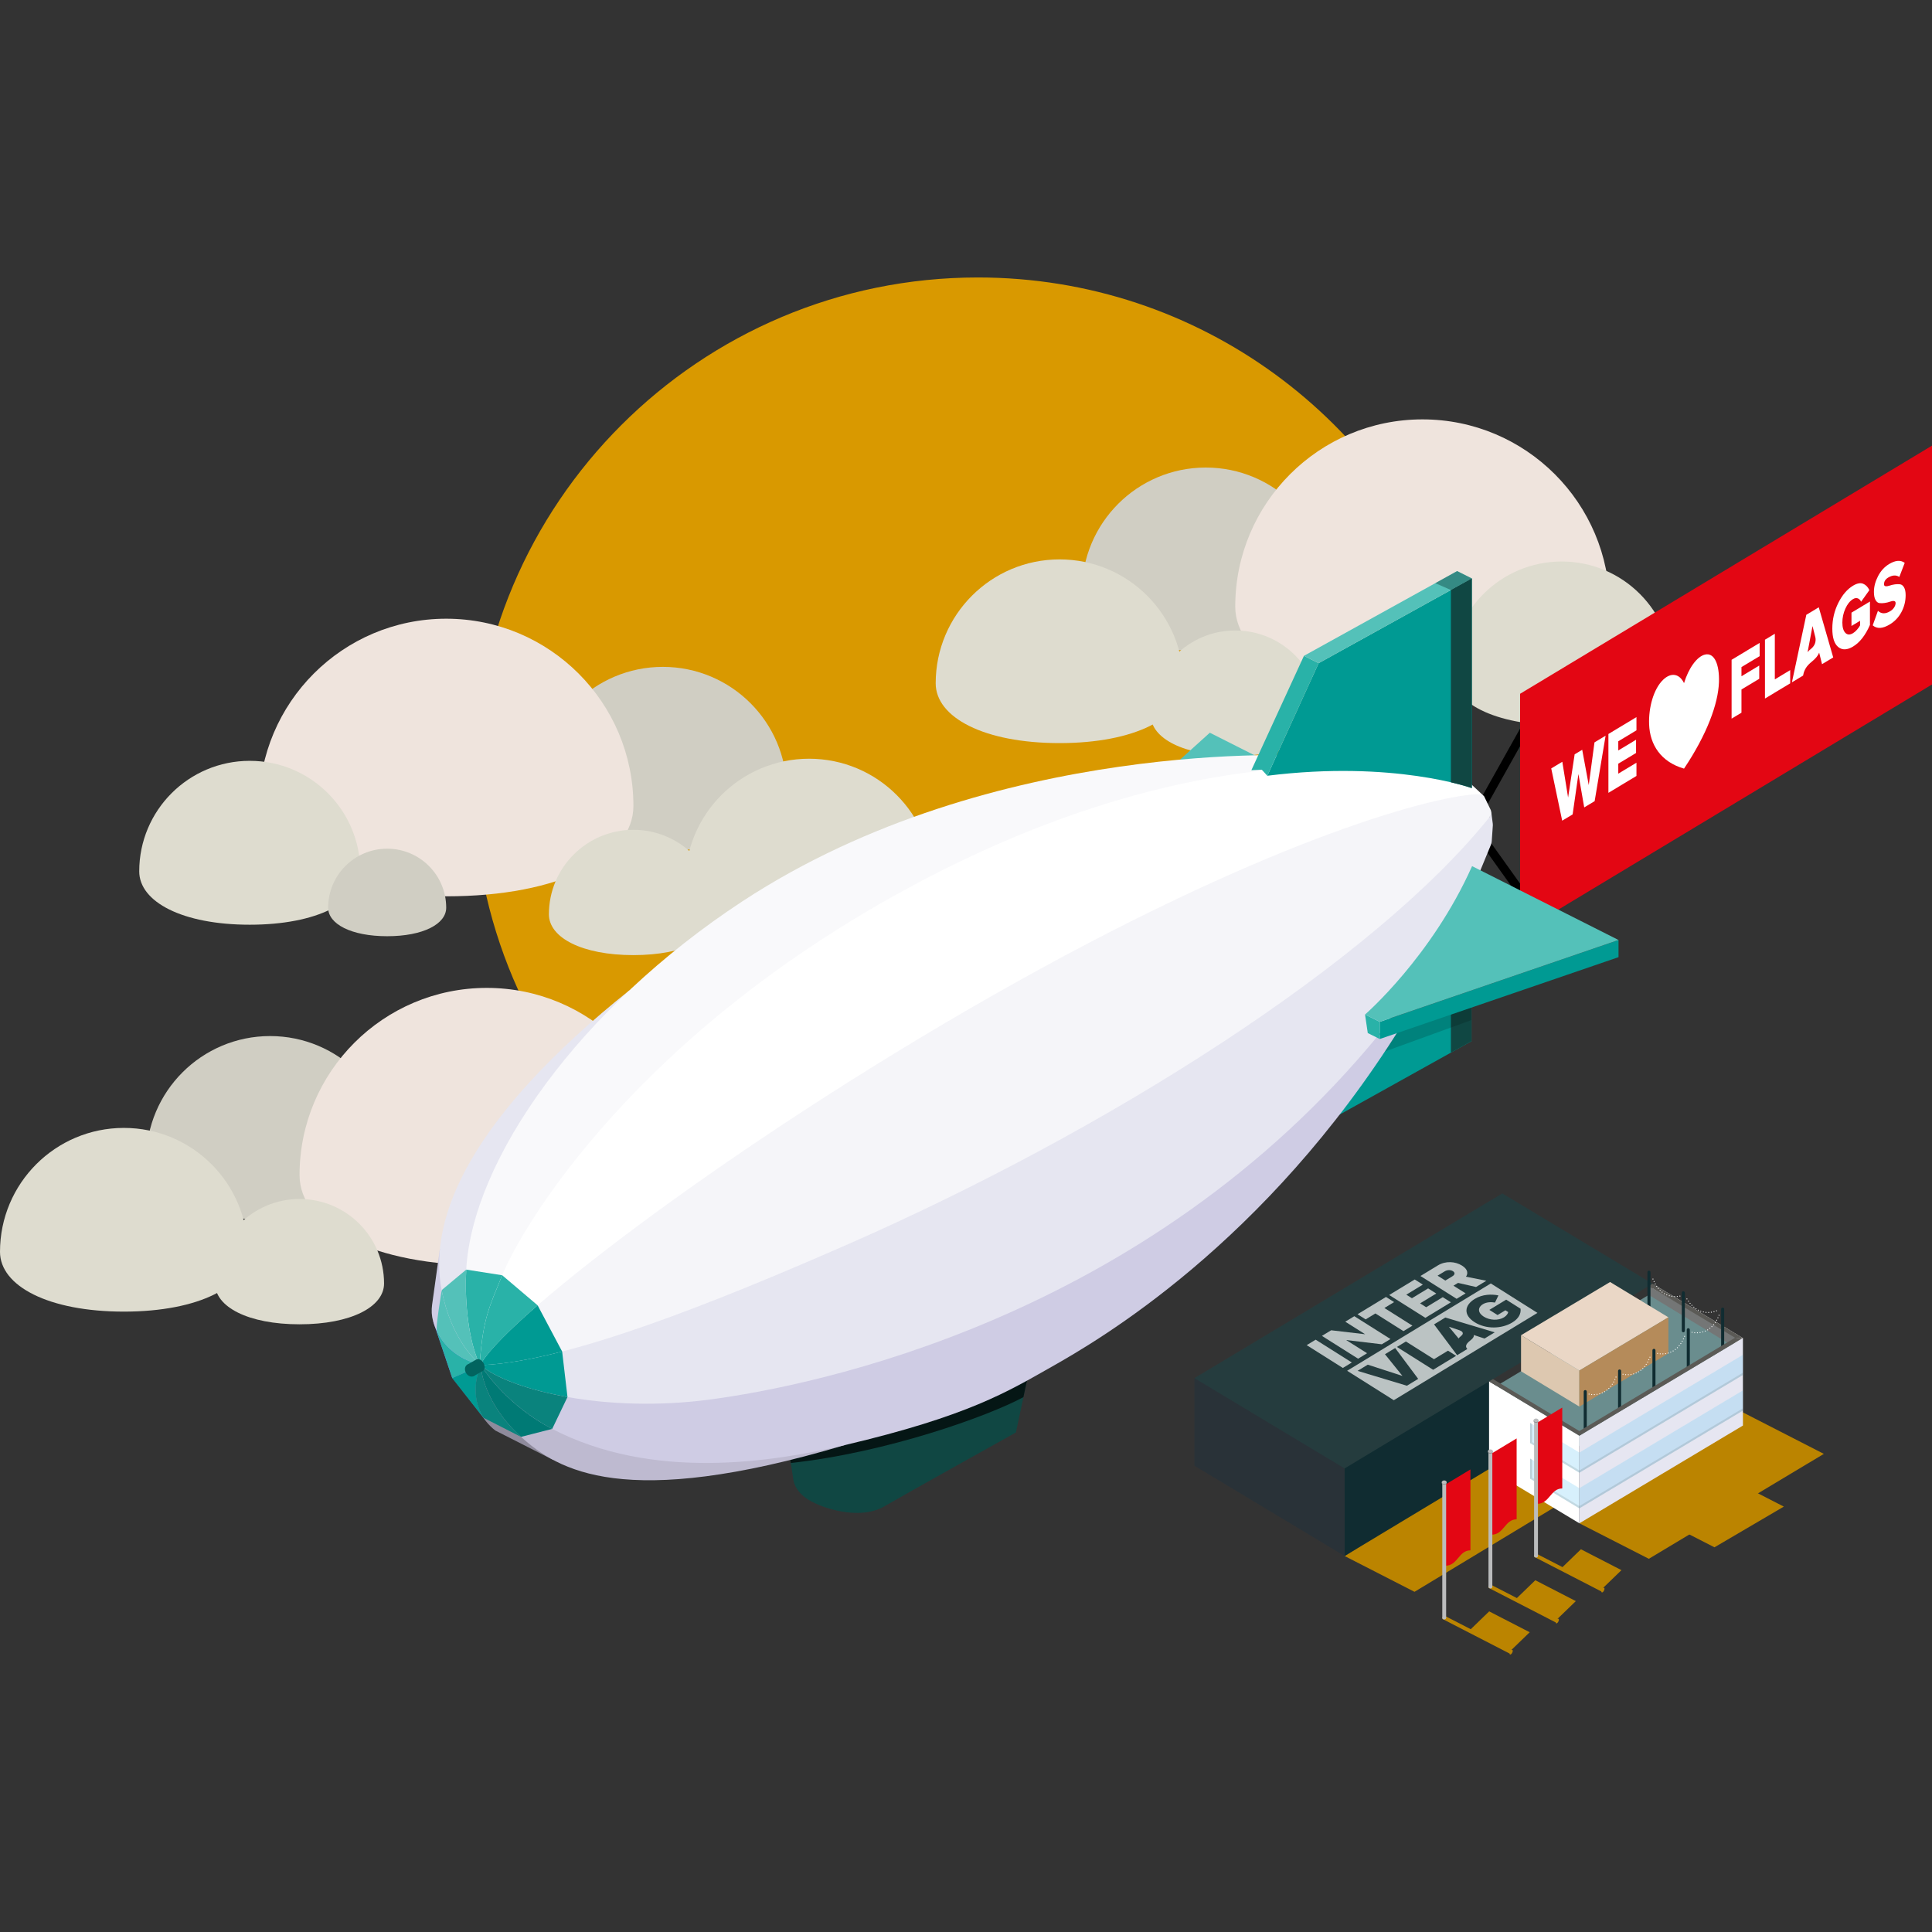 <?xml version="1.0" encoding="utf-8"?>
<!-- Generator: Adobe Illustrator 21.0.0, SVG Export Plug-In . SVG Version: 6.00 Build 0)  -->
<svg version="1.1" id="Laag_1" xmlns="http://www.w3.org/2000/svg" xmlns:xlink="http://www.w3.org/1999/xlink" x="0px" y="0px"
	 viewBox="0 0 450 450" style="enable-background:new 0 0 450 450;" xml:space="preserve">
<rect x="0" y="0" width="450" height="450" fill="#333333" stroke="none"/>
<style type="text/css">
	.st0{fill:#E30613;}
	.st1{fill:#BBBCBD;}
	.st2{opacity:0.25;}
	.st3{fill:#D99900;}
	.st4{fill:#D0CEC3;}
	.st5{fill:#DEDCCF;}
	.st6{fill:#EFE4DD;}
	.st7{fill:#BB8400;}
	.st8{fill:#253C3E;}
	.st9{fill:#102C31;}
	.st10{fill:#293238;}
	.st11{fill:#333434;}
	.st12{fill:#EEEDEE;}
	.st13{fill:#6A8D8E;}
	.st14{fill:#747676;}
	.st15{fill:#FFFFFF;}
	.st16{opacity:0.1;fill:#000073;}
	.st17{opacity:0.29;}
	.st18{fill:#75CCF4;}
	.st19{fill:#5B5A56;}
	.st20{fill:none;stroke:#FFFFFF;stroke-width:0.228;stroke-linecap:round;stroke-miterlimit:10;}
	.st21{fill:none;stroke:#FFFFFF;stroke-width:0.228;stroke-linecap:round;stroke-miterlimit:10;stroke-dasharray:0,0.626;}
	.st22{opacity:0.15;fill:#1D1D1B;}
	.st23{opacity:0.11;fill:#1D1D1B;}
	.st24{fill:#DDC8B0;}
	.st25{fill:#EAD7C6;}
	.st26{fill:#B58B5A;}
	.st27{opacity:0.69;}
	.st28{fill:none;stroke:#000000;stroke-width:2;stroke-miterlimit:10;}
	.st29{fill:#104743;}
	.st30{fill:#416D85;}
	.st31{fill:#8F8B9C;}
	.st32{fill:#BEBAD0;}
	.st33{fill:#009A93;}
	.st34{opacity:0.16;}
	.st35{fill:#CFCCE4;}
	.st36{fill:#E6E6F1;}
	.st37{fill:#736DFF;}
	.st38{fill:#54C1B9;}
	.st39{fill:#F9F9FB;}
	.st40{fill:#F5F5F9;}
	.st41{fill:#29B2A8;}
	.st42{fill:#0A837D;}
	.st43{fill:#007A75;}
	.st44{fill:#02645F;}
	.st45{opacity:0.45;fill:#104743;}
</style>
<symbol  id="Nieuw_symbool" viewBox="-9.407 -49.076 18.815 98.152">
	<g>
		<path class="st0" d="M9.407,49.076l-16.453-9.912v-53.078
			c8.227,0,8.691,10.061,16.453,10.061V49.076z"/>
	</g>
	<g>
		<rect x="-9.014" y="-48.102" class="st1" width="2.519" height="88.496"/>
		<ellipse class="st1" cx="-7.754" cy="-48.102" rx="1.26" ry="0.974"/>
		<path class="st1" d="M-7.754,41.896c-0.913,0-1.653-0.572-1.653-1.279v-0.23
			c0-0.706,0.74-1.279,1.653-1.279c0.913,0,1.653,0.572,1.653,1.279v0.23
			C-6.101,41.324-6.841,41.896-7.754,41.896z"/>
		<path class="st2" d="M-7.754,39.555c-0.865,0-1.567,0.516-1.639,1.171
			c-0.004-0.036-0.014-0.071-0.014-0.108v-0.23c0-0.706,0.74-1.279,1.653-1.279
			c0.913,0,1.653,0.572,1.653,1.279v0.23c0,0.037-0.01,0.072-0.014,0.108
			C-6.187,40.071-6.889,39.555-7.754,39.555z"/>
	</g>
</symbol>
<g>
	<path class="st3" d="M339.099,144.443c-15.705-46.41-59.616-79.816-111.329-79.816
		c-64.895,0-117.503,52.608-117.503,117.503s52.608,117.503,117.503,117.503
		c18.051,0,35.151-4.07,50.432-11.343C317.861,269.415,343.102,156.273,339.099,144.443z
		"/>
	<g>
		<path class="st4" d="M125.539,184.182c0,7.968,11.283,13.933,28.855,13.933
			s28.855-5.965,28.855-13.933c0-15.936-12.919-28.855-28.855-28.855
			S125.539,168.245,125.539,184.182z"/>
		<path class="st5" d="M159.596,205.576c0,7.968,11.283,13.933,28.855,13.933
			s28.855-5.965,28.855-13.933c0-15.936-12.919-28.855-28.855-28.855
			S159.596,189.64,159.596,205.576z"/>
		<path class="st6" d="M60.325,187.713c0,12.041,17.05,21.056,43.604,21.056
			s43.604-9.015,43.604-21.056c0-24.082-19.522-43.604-43.604-43.604
			S60.325,163.631,60.325,187.713z"/>
		<path class="st5" d="M127.851,212.959c0,5.435,7.696,9.504,19.682,9.504
			c11.986,0,19.682-4.069,19.682-9.504c0-10.87-8.812-19.682-19.682-19.682
			C136.663,193.277,127.851,202.089,127.851,212.959z"/>
		<path class="st5" d="M32.429,202.955c0,7.108,10.065,12.43,25.742,12.43
			s25.742-5.322,25.742-12.43c0-14.217-11.525-25.742-25.742-25.742
			S32.429,188.738,32.429,202.955z"/>
		<path class="st4" d="M76.433,211.425c0,3.796,5.376,6.639,13.748,6.639
			s13.748-2.842,13.748-6.639c0-7.593-6.155-13.748-13.748-13.748
			S76.433,203.832,76.433,211.425z"/>
	</g>
	<g>
		<path class="st4" d="M309.707,137.755c0,7.968-11.283,13.933-28.855,13.933
			s-28.855-5.965-28.855-13.933c0-15.936,12.919-28.855,28.855-28.855
			S309.707,121.819,309.707,137.755z"/>
		<path class="st5" d="M275.65,159.149c0,7.968-11.283,13.933-28.855,13.933
			s-28.855-5.965-28.855-13.933c0-15.936,12.919-28.855,28.855-28.855
			S275.65,143.213,275.65,159.149z"/>
		<path class="st6" d="M374.922,141.286c0,12.041-17.05,21.056-43.604,21.056
			c-26.555,0-43.604-9.015-43.604-21.056c0-24.082,19.522-43.604,43.604-43.604
			S374.922,117.204,374.922,141.286z"/>
		<path class="st5" d="M307.395,166.532c0,5.435-7.696,9.504-19.682,9.504
			c-11.986,0-19.682-4.069-19.682-9.504c0-10.87,8.812-19.682,19.682-19.682
			C298.583,146.851,307.395,155.662,307.395,166.532z"/>
		<path class="st5" d="M389.49,156.528c0,7.108-10.065,12.43-25.742,12.43
			c-15.676,0-25.742-5.322-25.742-12.43c0-14.217,11.525-25.742,25.742-25.742
			C377.965,130.787,389.49,142.311,389.49,156.528z"/>
	</g>
	<g>
		<path class="st4" d="M91.767,270.174c0,7.968-11.283,13.933-28.855,13.933
			s-28.855-5.965-28.855-13.933c0-15.936,12.919-28.855,28.855-28.855
			S91.767,254.238,91.767,270.174z"/>
		<path class="st5" d="M57.71,291.568c0,7.968-11.283,13.933-28.855,13.933S0,299.536,0,291.568
			c0-15.936,12.919-28.855,28.855-28.855S57.71,275.632,57.71,291.568z"/>
		<path class="st6" d="M156.982,273.705c0,12.041-17.05,21.056-43.604,21.056
			s-43.604-9.015-43.604-21.056c0-24.082,19.522-43.604,43.604-43.604
			S156.982,249.623,156.982,273.705z"/>
		<path class="st5" d="M89.455,298.951c0,5.435-7.696,9.504-19.682,9.504
			s-19.682-4.069-19.682-9.504c0-10.87,8.812-19.682,19.682-19.682
			S89.455,288.081,89.455,298.951z"/>
		<path class="st5" d="M171.55,288.947c0,7.108-10.065,12.43-25.742,12.43
			s-25.742-5.322-25.742-12.43c0-14.217,11.525-25.742,25.742-25.742
			S171.55,274.73,171.55,288.947z"/>
	</g>
	<g>
		<g>
			<g>
				<g>
					<g>
						<polygon class="st7" points="329.465,370.765 366.786,348.209 349.614,339.392 
							313.188,362.426 						"/>
					</g>
					<g>
						<g>
							<polygon class="st7" points="384.044,363.074 424.809,338.636 402.618,327.262 
								367.862,354.804 							"/>
						</g>
						<g>
							<polygon class="st7" points="399.33,360.397 413.756,351.932 415.485,350.917 
								407.58,346.86 391.582,356.429 							"/>
						</g>
					</g>
					<path class="st7" d="M356.297,380.181l-4.295,4.155l0.013,0.007
						c0.012-0.009,0.025-0.019,0.037-0.026c0.044-0.025,0.085-0.038,0.122-0.037
						c0.018,0.001,0.036,0.005,0.051,0.013l0.041,0.021
						c0.126,0.065,0.107,0.351-0.042,0.64c-0.149,0.289-0.371,0.471-0.497,0.406
						l-0.041-0.021c-0.056-0.029-0.081-0.103-0.081-0.2l-15.588-8.028
						c-0.096-0.049-0.081-0.268,0.032-0.488c0.113-0.22,0.283-0.359,0.379-0.309
						l6.138,3.161l4.295-4.155L356.297,380.181z"/>
					<path class="st7" d="M367.041,372.929l-4.295,4.155l0.013,0.007
						c0.012-0.009,0.025-0.019,0.037-0.026c0.044-0.025,0.085-0.038,0.122-0.037
						c0.018,0.001,0.036,0.005,0.051,0.013l0.041,0.021
						c0.126,0.065,0.107,0.351-0.042,0.64c-0.149,0.289-0.371,0.471-0.497,0.406
						l-0.041-0.021c-0.056-0.029-0.081-0.103-0.081-0.2l-15.588-8.028
						c-0.096-0.049-0.081-0.268,0.032-0.488c0.113-0.22,0.283-0.359,0.379-0.309
						l6.138,3.161l4.295-4.155L367.041,372.929z"/>
					<path class="st7" d="M377.667,365.718l-4.295,4.155l0.013,0.007
						c0.012-0.009,0.025-0.019,0.037-0.026c0.044-0.025,0.085-0.038,0.122-0.037
						c0.018,0.001,0.036,0.005,0.051,0.013l0.041,0.021
						c0.126,0.065,0.107,0.351-0.042,0.64c-0.149,0.289-0.371,0.471-0.497,0.406
						l-0.041-0.021c-0.056-0.029-0.081-0.103-0.081-0.2l-15.588-8.028
						c-0.096-0.049-0.081-0.268,0.032-0.488c0.113-0.22,0.283-0.359,0.378-0.309
						l6.138,3.161l4.295-4.155L377.667,365.718z"/>
				</g>
			</g>
			<g>
				<polygon class="st8" points="278.201,320.994 349.917,277.97 390.483,302.356 
					313.188,348.024 				"/>
				<polygon class="st9" points="313.188,362.426 346.833,342.157 346.833,321.757 
					313.188,342.026 				"/>
				<polygon class="st10" points="313.188,362.426 278.201,341.394 278.201,320.994 
					313.188,342.026 				"/>
				<polygon class="st11" points="366.598,335.469 402.932,311.362 384.905,300.52 
					384.905,299.004 346.833,321.759 				"/>
				<polygon class="st12" points="405.934,332.05 384.905,318.058 384.905,300.052 
					385.77,299.523 405.934,311.65 				"/>
				<polygon class="st13" points="367.862,336.795 404.196,312.688 384.905,301.086 
					348.097,323.085 				"/>
				<polygon class="st14" points="384.024,299.523 384.024,301.613 402.59,312.902 404.664,311.501 
									"/>
				<polygon class="st15" points="367.862,354.804 346.833,342.157 346.833,321.757 367.862,334.404 
									"/>
				<polygon class="st15" points="367.862,354.804 405.934,332.05 405.934,311.65 367.862,334.404 
									"/>
				<polygon class="st16" points="367.862,354.804 405.934,332.05 405.934,311.65 367.862,334.404 
									"/>
				<g class="st17">
					<polygon class="st18" points="356.398,331.43 356.398,336.137 367.862,343.035 
						367.862,338.327 					"/>
					<polygon class="st18" points="405.934,315.573 405.934,320.281 367.862,343.035 
						367.862,338.327 					"/>
					<polygon class="st18" points="356.398,339.724 356.398,344.432 367.862,351.329 
						367.862,346.622 					"/>
					<polygon class="st18" points="405.934,323.868 405.934,328.576 367.862,351.329 367.862,346.622 
											"/>
				</g>
				<polygon class="st19" points="384.905,299.004 384.024,299.523 404.121,311.592 
					405.934,311.65 				"/>
				<g>
					<g>
						<g>
							<line class="st20" x1="399.812" y1="305.307" x2="399.812" y2="305.307"/>
							<path class="st21" d="M399.225,305.513c-1.19,0.326-3.957,0.62-6.137-2.7"/>
							<line class="st20" x1="392.918" y1="302.546" x2="392.918" y2="302.546"/>
						</g>
					</g>
					<g>
						<g>
							<line class="st20" x1="391.285" y1="301.883" x2="391.285" y2="301.883"/>
							<path class="st21" d="M390.67,301.978c-1.229,0.104-4.003-0.11-5.543-3.771"/>
							<line class="st20" x1="385.008" y1="297.914" x2="385.008" y2="297.914"/>
						</g>
					</g>
					<g>
						<g>
							<g>
								<path class="st9" d="M392.079,310.32c0.197,0,0.356-0.159,0.356-0.356v-8.84
									c0-0.197-0.159-0.356-0.356-0.356s-0.356,0.159-0.356,0.356v8.84
									C391.723,310.16,391.882,310.32,392.079,310.32z"/>
							</g>
							<g>
								<path class="st9" d="M384.077,305.515c0.197,0,0.356-0.159,0.356-0.356v-8.84
									c0-0.197-0.159-0.356-0.356-0.356c-0.197,0-0.356,0.159-0.356,0.356v8.84
									C383.721,305.356,383.88,305.515,384.077,305.515z"/>
							</g>
						</g>
					</g>
				</g>
				<g>
					<polygon class="st22" points="356.398,344.432 356.847,344.161 356.847,339.995 
						356.398,339.724 					"/>
					<polyline class="st23" points="367.862,350.789 405.934,328.035 405.934,328.576 
						367.862,351.329 356.398,344.432 356.847,344.161 367.862,350.789 					"/>
				</g>
				<g>
					<polygon class="st22" points="356.398,336.137 356.847,335.867 356.847,331.7 
						356.398,331.43 					"/>
					<polyline class="st23" points="367.862,342.494 405.934,319.74 405.934,320.281 
						367.862,343.035 356.398,336.137 356.847,335.867 367.862,342.494 					"/>
				</g>
				<g>
					<polygon class="st24" points="367.862,327.623 354.277,319.399 354.277,310.999 367.862,319.223 
											"/>
					<polygon class="st25" points="367.862,319.223 354.277,310.999 375.018,298.603 388.603,306.827 
											"/>
					<g>
						<polygon class="st26" points="367.862,319.223 367.862,327.623 388.603,315.227 
							388.603,306.827 						"/>
					</g>
				</g>
				<g>
					<g>
						<g>
							<line class="st20" x1="370.118" y1="324.716" x2="370.118" y2="324.716"/>
							<path class="st21" d="M370.733,324.812c1.229,0.104,4.003-0.11,5.543-3.771"/>
							<line class="st20" x1="376.394" y1="320.747" x2="376.394" y2="320.747"/>
						</g>
					</g>
					<g>
						<g>
							<line class="st20" x1="378.028" y1="320.085" x2="378.028" y2="320.085"/>
							<path class="st21" d="M378.643,320.18c1.229,0.104,4.003-0.11,5.543-3.771"/>
							<line class="st20" x1="384.304" y1="316.116" x2="384.304" y2="316.116"/>
						</g>
					</g>
					<g>
						<g>
							<line class="st20" x1="386.081" y1="315.235" x2="386.081" y2="315.235"/>
							<path class="st21" d="M386.696,315.33c1.229,0.104,4.003-0.11,5.543-3.771"/>
							<line class="st20" x1="392.358" y1="311.266" x2="392.358" y2="311.266"/>
						</g>
					</g>
					<g>
						<g>
							<line class="st20" x1="394.116" y1="310.322" x2="394.116" y2="310.322"/>
							<path class="st21" d="M394.731,310.418c1.229,0.104,4.003-0.11,5.543-3.771"/>
							<line class="st20" x1="400.392" y1="306.353" x2="400.392" y2="306.353"/>
						</g>
					</g>
					<g>
						<g>
							<g>
								<path class="st9" d="M369.232,333.326c-0.197,0-0.356-0.159-0.356-0.356v-8.84
									c0-0.197,0.159-0.356,0.356-0.356s0.356,0.159,0.356,0.356v8.84
									C369.588,333.167,369.429,333.326,369.232,333.326z"/>
							</g>
							<g>
								<path class="st9" d="M377.234,328.521c-0.197,0-0.356-0.159-0.356-0.356v-8.84
									c0-0.197,0.159-0.356,0.356-0.356c0.197,0,0.356,0.159,0.356,0.356v8.84
									C377.59,328.362,377.431,328.521,377.234,328.521z"/>
							</g>
							<g>
								<path class="st9" d="M385.236,323.717c-0.197,0-0.356-0.159-0.356-0.356v-8.84
									c0-0.197,0.159-0.356,0.356-0.356s0.356,0.159,0.356,0.356v8.84
									C385.591,323.558,385.432,323.717,385.236,323.717z"/>
							</g>
							<g>
								<path class="st9" d="M393.237,318.913c-0.197,0-0.356-0.159-0.356-0.356v-8.84
									c0-0.197,0.159-0.356,0.356-0.356s0.356,0.159,0.356,0.356v8.84
									C393.593,318.753,393.434,318.913,393.237,318.913z"/>
							</g>
							<g>
								<path class="st9" d="M401.239,314.108c-0.197,0-0.356-0.159-0.356-0.356v-8.839
									c0-0.197,0.159-0.356,0.356-0.356c0.197,0,0.356,0.159,0.356,0.356v8.839
									C401.595,313.949,401.435,314.108,401.239,314.108z"/>
							</g>
						</g>
					</g>
				</g>
				<polygon class="st19" points="404.121,311.592 367.862,333.321 347.746,321.211 
					346.833,321.757 367.862,334.404 405.934,311.65 				"/>
				<g>
					
						<use xlink:href="#Nieuw_symbool"  width="18.815" height="98.152" id="XMLID_2_" x="-9.407" y="-49.076" transform="matrix(0.356 0 0 -0.356 339.145 359.734)" style="overflow:visible;"/>
					
						<use xlink:href="#Nieuw_symbool"  width="18.815" height="98.152" x="-9.407" y="-49.076" transform="matrix(0.356 0 0 -0.356 349.905 352.507)" style="overflow:visible;"/>
					
						<use xlink:href="#Nieuw_symbool"  width="18.815" height="98.152" x="-9.407" y="-49.076" transform="matrix(0.356 0 0 -0.356 360.531 345.317)" style="overflow:visible;"/>
				</g>
			</g>
		</g>
		<g class="st27">
			<polygon class="st15" points="304.352,313.31 306.444,312.038 314.868,317.353 
				312.776,318.625 			"/>
			<polygon class="st15" points="321.849,313.111 313.544,312.12 318.419,315.196 
				316.326,316.468 307.902,311.153 310.055,309.844 317.975,310.772 313.34,307.848 
				315.445,306.568 323.869,311.883 			"/>
			<polygon class="st15" points="326.89,310.047 320.36,305.928 318.085,307.31 316.191,306.115 
				322.821,302.086 324.715,303.281 322.452,304.656 328.982,308.776 			"/>
			<polygon class="st15" points="331.991,306.947 323.566,301.632 329.516,298.016 331.41,299.211 
				327.553,301.556 328.867,302.384 332.638,300.092 334.533,301.288 330.761,303.58 
				332.189,304.48 336.046,302.136 337.94,303.331 			"/>
			<path class="st15" d="M343.802,299.768l-4.192-0.957l-1.071,0.651l2.829,1.785
				l-2.092,1.272l-8.424-5.315l4.063-2.47c1.801-1.095,4.06-0.935,5.627,0.053
				c1.465,0.924,1.384,1.943,0.908,2.577l4.749,0.946L343.802,299.768z
				 M338.401,296.074c-0.568-0.358-1.359-0.285-1.906,0.048l-1.655,1.006
				l1.806,1.14l1.655-1.006C338.848,296.928,338.994,296.448,338.401,296.074
				L338.401,296.074z"/>
			<g>
				<g>
					<path class="st15" d="M337.484,309.031l2.26,2.732
						c0.08-0.164,0.32-0.381,0.533-0.553c0.973-0.779,0.073-1.232-0.372-1.379
						L337.484,309.031z"/>
					<path class="st15" d="M324.643,326.136l33.461-20.337l-10.869-6.857l-33.461,20.337
						L324.643,326.136z M330.323,321.165l-2.63,1.598l-11.488-3.462l2.374-1.443
						l8.078,2.622l-4.072-5.057l2.375-1.443L330.323,321.165z M339.16,315.794
						l-5.357,3.256l-8.431-5.319l2.095-1.273l6.535,4.123l3.263-1.983
						L339.16,315.794z M345.776,311.773l-2.503-0.826
						c0.128,0.546-0.562,1.077-0.864,1.318c-1.154,0.922-1.041,1.437-0.715,1.852
						l0.076,0.092l-2.375,1.443l-5.375-7.177l2.63-1.599l11.5,3.454
						L345.776,311.773z M354.168,304.825c0.122,1.163-0.414,2.288-1.948,3.22
						c-2.423,1.473-6.077,1.611-8.757-0.08c-2.68-1.691-2.388-3.95,0.035-5.423
						c1.814-1.103,3.908-1.138,5.518-0.817l-0.805,1.664
						c-0.861-0.166-2-0.115-2.791,0.366c-1.327,0.807-1.203,2.047,0.175,2.916
						c1.378,0.869,3.378,0.97,4.705,0.163c0.596-0.363,0.952-0.892,0.992-1.229
						l-0.657-0.415l-1.827,1.11l-1.909-1.204l3.921-2.383L354.168,304.825z"/>
				</g>
			</g>
		</g>
	</g>
	<g>
		<polyline class="st28" points="355.962,168.349 342.816,191.808 356.435,210.852 		"/>
		<polygon class="st0" points="354.057,217.228 450,159.428 450,103.796 354.057,161.596 		"/>
	</g>
	<g>
		<path class="st29" d="M183.797,338.057l0.966,6.43c0,0,0.121,3.049,4.226,5.222
			c4.105,2.173,11.848,4.135,16.934,1.177c5.086-2.958,30.699-17.236,30.699-17.236
			l3.109-14.58"/>
		<path class="st27" d="M183.797,338.057l0.405,2.697
			c22.073-2.375,45.844-10.828,54.176-15.339l1.353-6.345L183.797,338.057z"/>
		<polygon class="st30" points="105.344,320.987 113.118,330.936 114.913,321.395 111.255,317.229 		
			"/>
		<path class="st31" d="M111.381,319.674c0,0-2.913,8.105,3.985,13.523l13.565,6.895
			l-0.162-4.963l-16.713-16.689L111.381,319.674z"/>
		<path class="st32" d="M112.055,318.778c0,0,0.684,8.17,9.297,15.898
			s23.827,17.266,75.344,1.932"/>
		<polygon class="st33" points="311.261,260.037 342.735,242.509 342.735,234.218 317.942,240.919 
					"/>
		<polygon class="st29" points="342.735,234.218 337.94,235.514 337.94,245.179 342.735,242.509 
					"/>
		<polygon class="st34" points="334.113,236.548 317.942,242.091 317.626,246.697 342.735,237.593 
			342.735,234.218 		"/>
		<path class="st35" d="M112.558,318.799c0,0,5.375,8.43,15.918,13.946
			c23.464,12.276,51.514,7.79,68.22,3.864c28.938-6.802,38.16-12.554,48.136-18.192
			c10.757-6.079,49.746-28.518,81.461-79.288"/>
		<path class="st36" d="M112.619,318.527c6.963,5.283,28.375,10.676,52.684,7.456
			c24.31-3.22,101.424-18.594,156-85.164l22.056-31.715l1.268-5.937
			l2.627-6.37c0.113-0.273,0.18-0.562,0.201-0.856l0.25-3.59
			c0.014-0.194,0.008-0.389-0.018-0.582l-0.361-2.75l-0.346,1.249l-46.446,24.954
			L112.352,317.534L112.619,318.527z"/>
		<polygon class="st37" points="105.344,320.987 100.879,307.739 110.672,316.082 109.343,319.236 		
			"/>
		<path class="st35" d="M110.039,317.289c0,0-7.025-1.924-9.16-9.55
			c-0.349-1.247-0.413-2.56-0.234-3.842l1.819-13.043h5.053l6.973,17.53
			l-2.138,9.569L110.039,317.289"/>
		<path class="st36" d="M146.61,230.655c-36.571,29.221-47.092,52.706-43.731,69.892
			c2.227,11.387,8.029,16.381,8.029,16.381l1.445,0.607L146.61,230.655z"/>
		<polygon class="st38" points="270.702,180.688 281.79,170.664 315.9,187.87 		"/>
		<path class="st39" d="M111.255,316.746c-2.433-6.057-3.012-14.796-2.661-21.029
			c1.445-25.678,26.362-60.895,64.396-85.828
			c58.481-38.337,131.61-33.868,131.61-33.868l3.019,8.13l-184.979,113.016
			l-7.546,12.517l-2.742,7.851L111.255,316.746z"/>
		<path class="st15" d="M111.788,316.957c0.77-9.951,2.178-12.527,5.116-19.772
			c4.865-11.995,31.755-57.051,97.017-91.624
			c66.236-35.089,114.143-27.771,128.793-22.861l1.036,2.299l-32.591,29.899
			l-170.972,90.155l-27.836,12.899L111.788,316.957z"/>
		<polygon class="st15" points="342.715,182.701 345.527,185.323 342.956,185.498 		"/>
		<path class="st40" d="M112.352,317.115c7.552-11.739,58.92-51.16,118.957-85.312
			c61.982-35.257,100.941-46.124,112.442-46.803l3.23,5.267
			c-27.145,33.871-89.339,73.262-150.258,99.888
			c-29.855,13.049-64.363,26.959-84.371,27.798V317.115z"/>
		<path class="st40" d="M343.751,185c0,0,1.67-0.086,1.962,0.538
			s1.509,3.119,1.509,3.119c0.108,0.184,0.29,0.951-0.241,1.61l-2.737-0.584
			L343.751,185z"/>
		<path class="st33" d="M295.182,180.688l11.954-26.221l35.68-19.742v48.841
			C342.816,183.566,324.644,177.006,295.182,180.688z"/>
		<polygon class="st41" points="293.894,179.28 291.471,179.392 303.715,152.756 307.136,154.467 
			295.182,180.688 		"/>
		<polygon class="st38" points="303.715,152.756 339.394,133.015 342.816,134.725 307.136,154.467 
					"/>
		<polygon class="st33" points="376.986,218.944 321.371,238.007 321.371,242.006 376.986,222.943 
					"/>
		<polygon class="st41" points="321.371,242.006 318.58,240.617 317.942,236.301 321.371,238.007 		
			"/>
		<path class="st38" d="M317.942,236.301c0,0,15.516-13.433,24.934-34.563l34.11,17.206
			l-55.615,19.063L317.942,236.301z"/>
		<path class="st41" d="M111.255,316.746l0.697,0.501l-0.164-0.289
			c0.77-9.951,2.178-12.527,5.116-19.772c0.02-0.05,0.044-0.105,0.065-0.156
			l-8.376-1.313C108.243,301.95,108.822,310.689,111.255,316.746z"/>
		<path class="st41" d="M116.973,297.03l-0.003-0
			c-0.021,0.051-0.045,0.106-0.065,0.156c-2.938,7.245-4.347,9.82-5.116,19.772
			l0.563,0.996v-0.839c1.845-2.867,6.309-7.39,12.87-13.08l-0.001-0.001
			L116.973,297.03z"/>
		<path class="st33" d="M112.352,317.115v0.839c5.295-0.222,11.612-1.366,18.583-3.161
			l-5.712-10.758C118.661,309.725,114.196,314.247,112.352,317.115z"/>
		<path class="st33" d="M130.934,314.792c-6.922,1.782-13.199,2.922-18.471,3.155
			l0.156,0.58c3.446,2.615,10.436,5.255,19.56,6.866l-1.242-10.595
			L130.934,314.792z"/>
		<path class="st42" d="M132.179,325.39c-8.929-1.578-15.813-4.14-19.331-6.7
			l-0.29,0.108c0,0,5.375,8.43,15.918,13.946c0.048,0.025,0.097,0.047,0.145,0.072
			l3.558-7.422L132.179,325.39z"/>
		<path class="st43" d="M128.621,332.816c-0.048-0.025-0.097-0.047-0.145-0.072
			c-9.875-5.166-15.216-12.889-15.853-13.846l-0.568-0.12
			c0,0,0.684,8.17,9.297,15.898l7.267-1.857L128.621,332.816z"/>
		<path class="st42" d="M112.055,318.778l0.429,0.09l-0.429-0.429l-0.674,1.234
			c0,0-1.997,5.572,1.251,10.565l8.72,4.437
			C112.739,326.949,112.055,318.778,112.055,318.778z"/>
		<path class="st33" d="M111.381,319.674l0.674-1.234l0.429,0.429l-0.429-0.09
			l-0.8-1.549l-1.456,0.926l-0.455,1.082l-4,1.751l7.28,9.248l0.009,0.004
			C109.383,325.246,111.381,319.674,111.381,319.674z"/>
		<path class="st41" d="M110.039,317.289c0,0-5.567-1.527-8.294-7.243l0.021,0.322
			l3.579,10.619l4-1.751l0.806-1.915L110.039,317.289z"/>
		<path class="st38" d="M102.911,300.693c2.248,11.28,7.996,16.234,7.996,16.234
			l1.445,0.607l-1.097-0.788c-2.433-6.057-3.012-14.796-2.661-21.029l-5.65,4.714
			L102.911,300.693z"/>
		<path class="st38" d="M112.352,317.534l-1.445-0.607c0,0-5.802-4.993-8.029-16.381
			c0,0-1.473,8.797-1.137,9.501c2.728,5.717,8.297,7.242,8.297,7.242l2.313,0.664
			l0.216-0.969L112.352,317.534z"/>
		<path class="st44" d="M112.604,317.46c-0.422-0.731-1.167-1.092-1.663-0.806
			c-0.351,0.203-1.592,0.913-1.945,1.117c-0.496,0.286-0.556,1.112-0.134,1.843
			c0.422,0.731,1.167,1.092,1.663,0.806c0.351-0.203,1.592-0.913,1.945-1.117
			C112.967,319.017,113.026,318.192,112.604,317.46z"/>
		
			<ellipse transform="matrix(0.866 -0.5 0.5 0.866 -144.909 97.565)" class="st44" cx="109.603" cy="319.186" rx="1.219" ry="1.529"/>
		<path class="st29" d="M337.94,137.423v44.79c3.179,0.743,4.875,1.353,4.875,1.353
			v-48.841L337.94,137.423z"/>
		<polygon class="st45" points="337.94,137.423 334.307,135.83 339.394,133.015 342.815,134.725 
					"/>
	</g>
	<g>
		<g>
			<path class="st15" d="M400.378,158.894c-0.174,5.009-2.764,12.114-8.135,20.131
				c-5.371-1.547-7.961-5.532-8.135-10.33c-0.142-3.91,1.05-8.248,3.281-10.378
				c1.886-1.801,3.811-1.372,4.855,0.796c1.043-3.424,2.968-6.172,4.855-6.644
				C399.328,151.911,400.52,154.813,400.378,158.894z"/>
			<g>
				<path class="st15" d="M371.425,186.599l-2.431,1.464l-1.349-7.777l-1.349,9.402
					l-2.432,1.465l-2.551-12.169l2.579-1.553l1.349,8.331l1.523-10.061
					l1.763-1.062l1.523,8.226l1.335-9.948l2.592-1.561L371.425,186.599z"/>
				<path class="st15" d="M381.163,180.733l-6.532,3.935v-13.706l6.532-3.935v3.082
					l-4.234,2.55v2.137l4.141-2.494v3.083l-4.141,2.494v2.322l4.234-2.55V180.733z"
					/>
				<path class="st15" d="M405.621,166.001l-2.298,1.384v-13.706l6.532-3.935v3.082
					l-4.234,2.55v2.137l4.141-2.494v3.083l-4.141,2.494V166.001z"/>
				<path class="st15" d="M416.972,159.164l-5.878,3.54v-13.706l2.298-1.384v10.624
					l3.58-2.156V159.164z"/>
				<path class="st15" d="M420.727,143.197l2.898-1.746l3.367,11.678l-2.605,1.569
					l-0.669-2.679c-0.258,0.675-0.81,1.357-1.656,2.045
					c-0.669,0.54-1.149,1.052-1.443,1.537c-0.295,0.485-0.495,1-0.601,1.544
					l-0.04,0.209l-2.605,1.569L420.727,143.197z M421.809,151.135
					c0.722-0.586,1.082-1.302,1.082-2.151c0-0.206-0.022-0.398-0.066-0.577
					l-0.654-2.585l-1.149,6.076C421.28,151.591,421.541,151.337,421.809,151.135z"/>
				<path class="st15" d="M431.604,150.598c-1.362,0.82-2.507,0.859-3.433,0.116
					c-0.926-0.743-1.389-2.177-1.389-4.3c0-2.123,0.463-4.114,1.389-5.974
					c0.926-1.859,2.071-3.2,3.433-4.02c0.926-0.558,1.706-0.711,2.338-0.463
					c0.632,0.25,1.122,0.749,1.47,1.498l-1.924,2.7
					c-0.178-0.386-0.434-0.646-0.767-0.781c-0.335-0.134-0.707-0.078-1.116,0.169
					c-0.721,0.434-1.315,1.173-1.783,2.214c-0.467,1.042-0.701,2.125-0.701,3.248
					c0,1.124,0.234,1.924,0.701,2.403c0.467,0.479,1.062,0.501,1.783,0.067
					c0.312-0.188,0.622-0.456,0.928-0.806c0.308-0.349,0.546-0.684,0.715-1.006
					v-1.069l-2.004,1.207v-3.103l4.301-2.59v5.446
					C434.494,147.966,433.18,149.649,431.604,150.598z"/>
				<path class="st15" d="M440.148,145.451c-1.648,0.993-2.966,1.061-3.955,0.204
					l1.216-3.383c0.783,0.733,1.732,0.765,2.845,0.094
					c0.391-0.236,0.701-0.528,0.928-0.878c0.227-0.349,0.34-0.687,0.34-1.016
					c0-0.288-0.124-0.45-0.374-0.484c-0.249-0.035-0.561,0.016-0.935,0.152
					c-0.374,0.137-0.779,0.237-1.215,0.301c-0.437,0.065-0.841,0.075-1.215,0.033
					c-0.374-0.041-0.686-0.282-0.935-0.721c-0.25-0.438-0.374-1.069-0.374-1.891
					c0-1.205,0.317-2.424,0.954-3.657c0.637-1.233,1.502-2.179,2.598-2.839
					c1.451-0.874,2.658-0.964,3.62-0.269l-1.256,3.283
					c-0.748-0.494-1.616-0.444-2.605,0.152c-0.641,0.386-0.962,0.908-0.962,1.565
					c0,0.261,0.125,0.408,0.374,0.443c0.25,0.034,0.561-0.013,0.935-0.142
					c0.374-0.129,0.777-0.225,1.209-0.287c0.433-0.062,0.835-0.067,1.21-0.02
					c0.374,0.049,0.685,0.286,0.935,0.711c0.249,0.425,0.374,1.035,0.374,1.829
					c0,1.398-0.325,2.707-0.975,3.927C442.236,143.78,441.323,144.744,440.148,145.451
					z"/>
			</g>
		</g>
	</g>
</g>
</svg>
